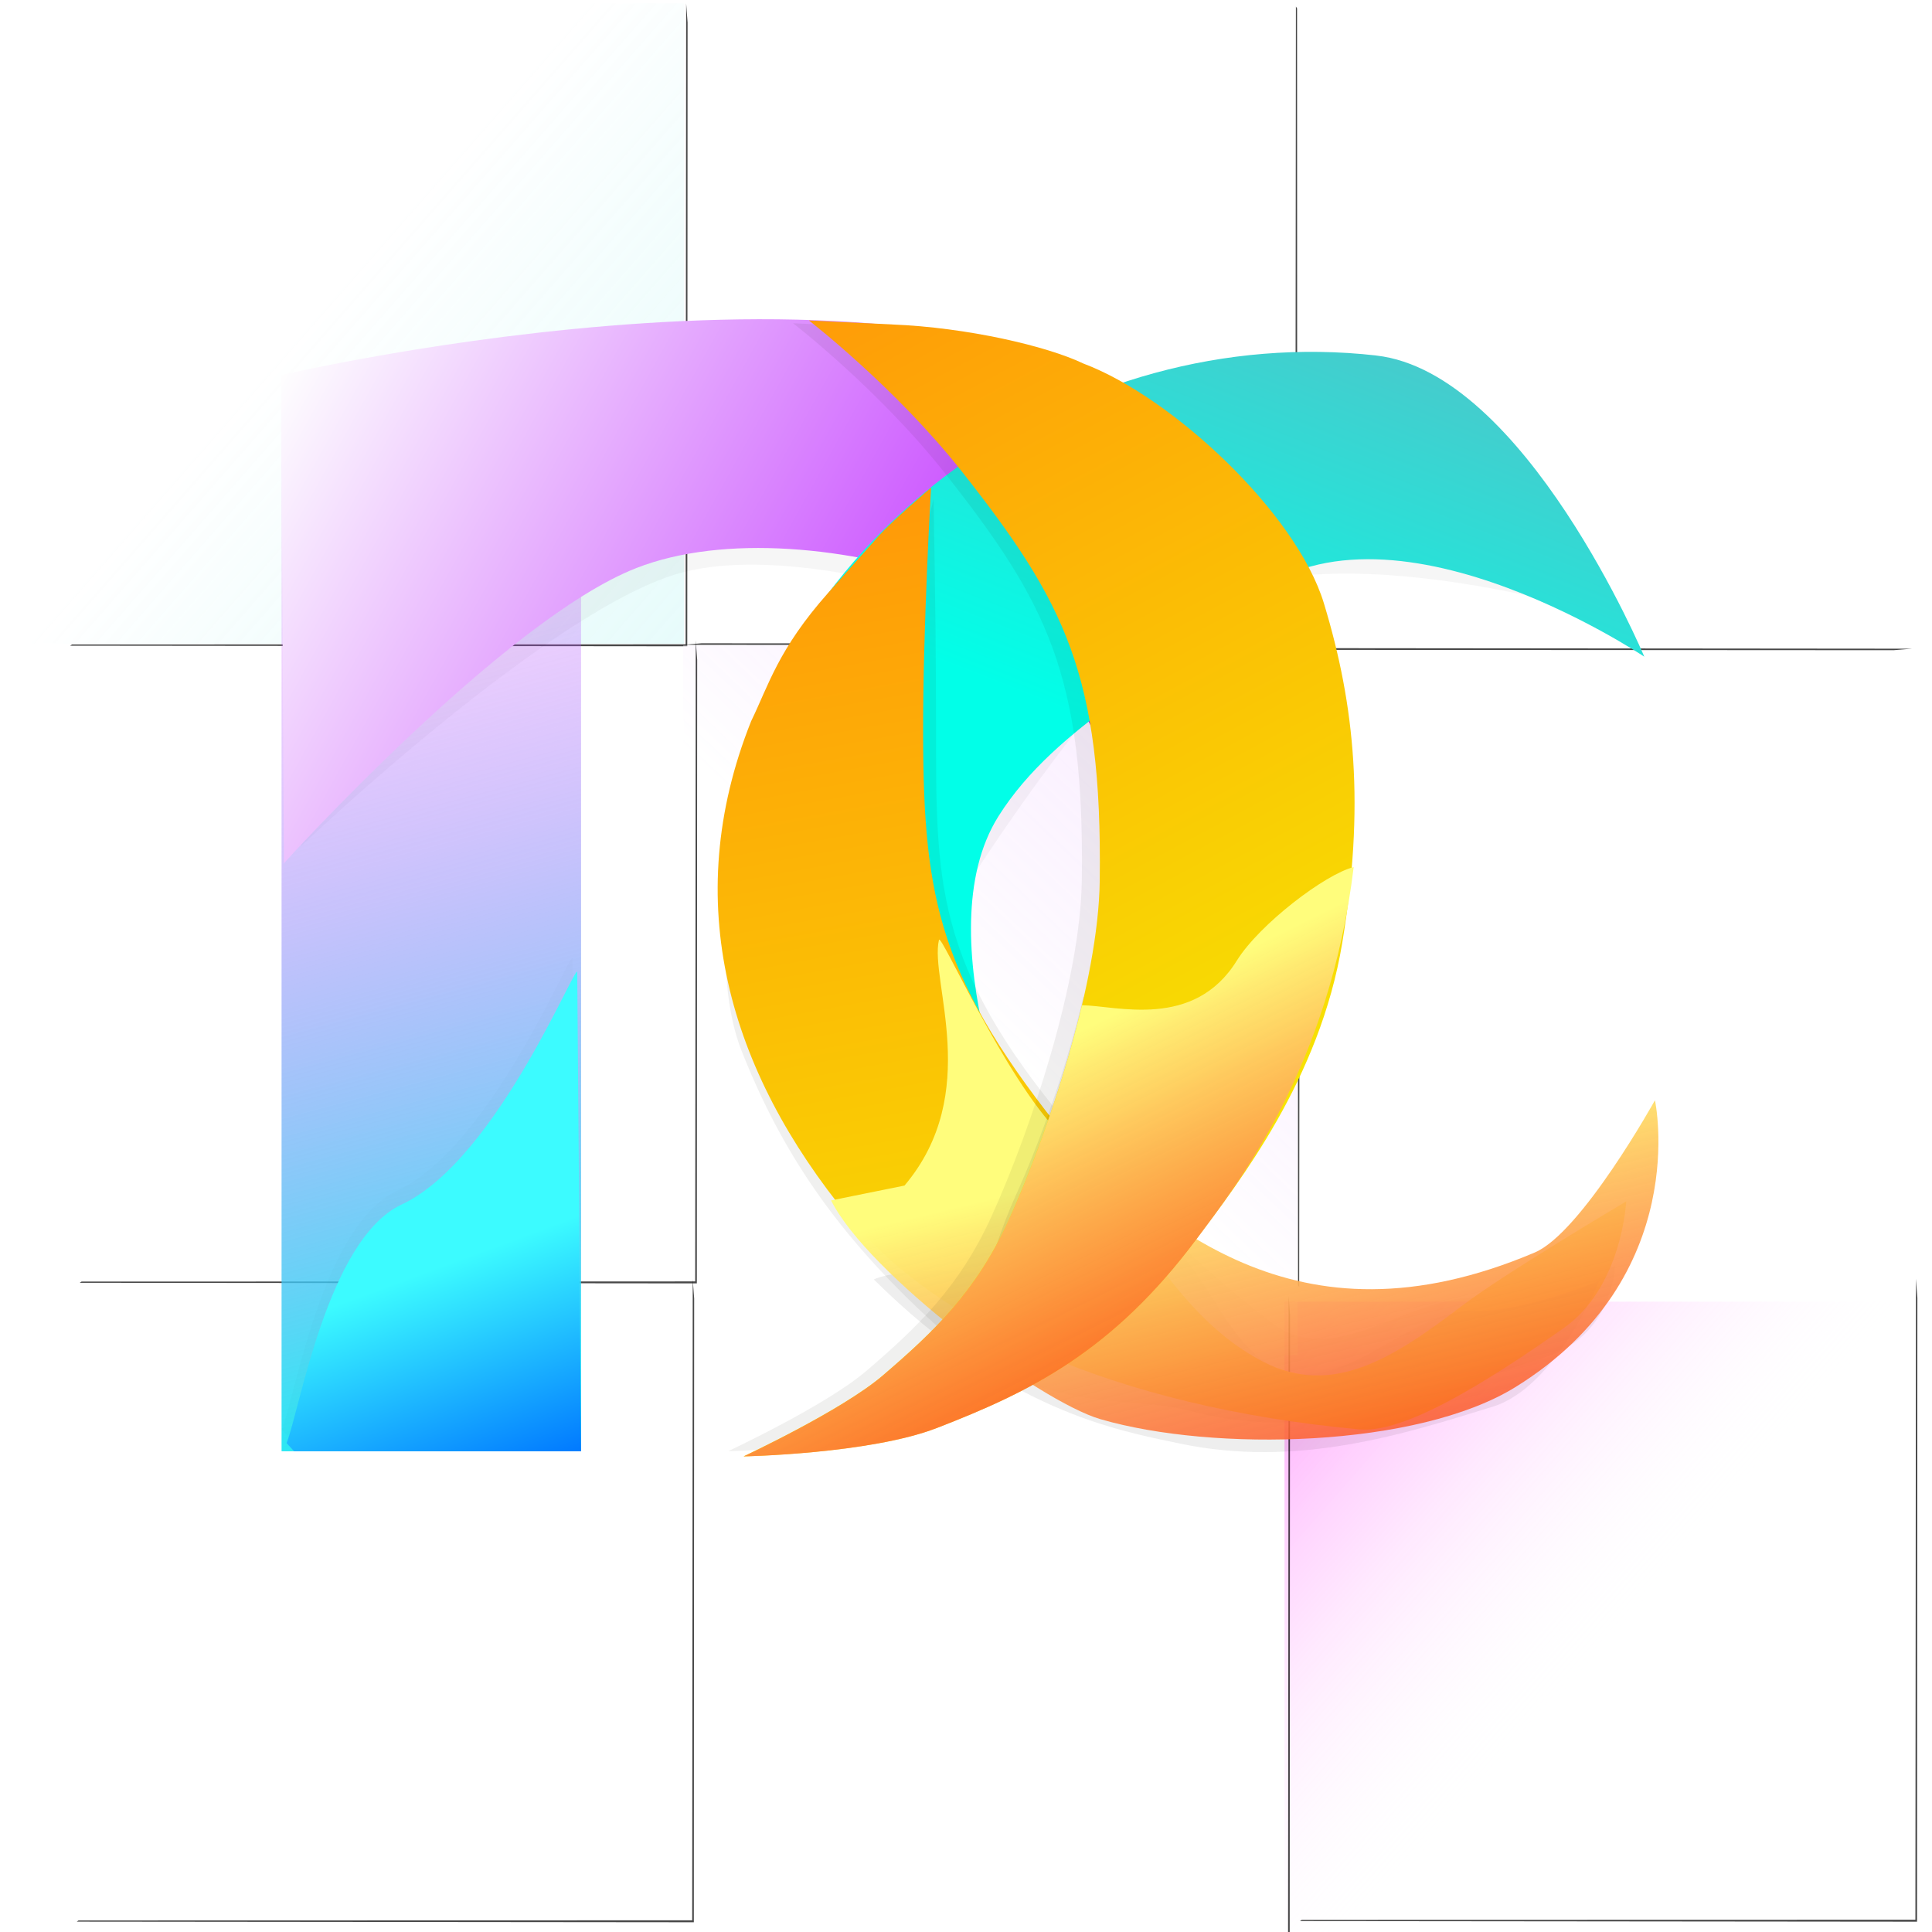 <?xml version="1.0" encoding="UTF-8" standalone="no"?>
<!-- Created with Inkscape (http://www.inkscape.org/) -->

<svg
   width="50mm"
   height="50mm"
   viewBox="0 0 50 50"
   version="1.1"
   id="svg5"
   inkscape:version="1.2.2 (732a01da63, 2022-12-09, custom)"
   sodipodi:docname="logo.svg"
   inkscape:export-filename="../45d7d416/logo.png"
   inkscape:export-xdpi="95.067619"
   inkscape:export-ydpi="95.067619"
   xmlns:inkscape="http://www.inkscape.org/namespaces/inkscape"
   xmlns:sodipodi="http://sodipodi.sourceforge.net/DTD/sodipodi-0.dtd"
   xmlns:xlink="http://www.w3.org/1999/xlink"
   xmlns="http://www.w3.org/2000/svg"
   xmlns:svg="http://www.w3.org/2000/svg">
  <sodipodi:namedview
     id="namedview7"
     pagecolor="#ffffff"
     bordercolor="#000000"
     borderopacity="0.25"
     inkscape:showpageshadow="2"
     inkscape:pageopacity="0.0"
     inkscape:pagecheckerboard="0"
     inkscape:deskcolor="#d1d1d1"
     inkscape:document-units="mm"
     showgrid="false"
     inkscape:zoom="2"
     inkscape:cx="29"
     inkscape:cy="89.25"
     inkscape:window-width="1600"
     inkscape:window-height="836"
     inkscape:window-x="0"
     inkscape:window-y="0"
     inkscape:window-maximized="1"
     inkscape:current-layer="layer1" />
  <defs
     id="defs2">
    <linearGradient
       inkscape:collect="always"
       id="linearGradient3489">
      <stop
         style="stop-color:#ff08f9;stop-opacity:1;"
         offset="0"
         id="stop3485" />
      <stop
         style="stop-color:#ffffff;stop-opacity:0;"
         offset="0.221"
         id="stop3487" />
    </linearGradient>
    <linearGradient
       inkscape:collect="always"
       id="linearGradient3304">
      <stop
         style="stop-color:#01ffe8;stop-opacity:1;"
         offset="0.451"
         id="stop3300" />
      <stop
         style="stop-color:#51c3c8;stop-opacity:1;"
         offset="1"
         id="stop3302" />
    </linearGradient>
    <linearGradient
       inkscape:collect="always"
       id="linearGradient3086">
      <stop
         style="stop-color:#fc0000;stop-opacity:0.765;"
         offset="0"
         id="stop3082" />
      <stop
         style="stop-color:#fffd7c;stop-opacity:1;"
         offset="1"
         id="stop3084" />
    </linearGradient>
    <linearGradient
       inkscape:collect="always"
       id="linearGradient3019">
      <stop
         style="stop-color:#f4fe00;stop-opacity:1;"
         offset="0"
         id="stop3015" />
      <stop
         style="stop-color:#ff9a08;stop-opacity:1;"
         offset="1"
         id="stop3017" />
    </linearGradient>
    <linearGradient
       inkscape:collect="always"
       id="linearGradient2871">
      <stop
         style="stop-color:#b201ff;stop-opacity:1;"
         offset="0"
         id="stop2867" />
      <stop
         style="stop-color:#fefefe;stop-opacity:1;"
         offset="1"
         id="stop2869" />
    </linearGradient>
    <linearGradient
       inkscape:collect="always"
       id="linearGradient2764">
      <stop
         style="stop-color:#0179ff;stop-opacity:1;"
         offset="0"
         id="stop2760" />
      <stop
         style="stop-color:#3cfbff;stop-opacity:1;"
         offset="0.847"
         id="stop2762" />
    </linearGradient>
    <linearGradient
       inkscape:collect="always"
       id="linearGradient2756">
      <stop
         style="stop-color:#0bf5f1;stop-opacity:1;"
         offset="0"
         id="stop2752" />
      <stop
         style="stop-color:#fd15ff;stop-opacity:0;"
         offset="1"
         id="stop2754" />
    </linearGradient>
    <linearGradient
       inkscape:collect="always"
       id="linearGradient1731">
      <stop
         style="stop-color:#ffffff;stop-opacity:1;"
         offset="0.207"
         id="stop1727" />
      <stop
         style="stop-color:#b410ff;stop-opacity:0;"
         offset="1"
         id="stop1729" />
    </linearGradient>
    <linearGradient
       inkscape:collect="always"
       id="linearGradient1725">
      <stop
         style="stop-color:#ffffff;stop-opacity:1;"
         offset="0.207"
         id="stop1721" />
      <stop
         style="stop-color:#00dad5;stop-opacity:0;"
         offset="1"
         id="stop1723" />
    </linearGradient>
    <linearGradient
       inkscape:collect="always"
       xlink:href="#linearGradient1725"
       id="linearGradient1025"
       x1="78.033"
       y1="124.689"
       x2="112.391"
       y2="156.072"
       gradientUnits="userSpaceOnUse"
       gradientTransform="matrix(1.246,0,0,1.299,-22.74,-40.432)" />
    <filter
       inkscape:collect="always"
       style="color-interpolation-filters:sRGB"
       id="filter1496"
       x="-0.003"
       y="-0.003"
       width="1.007"
       height="1.007">
      <feGaussianBlur
         inkscape:collect="always"
         stdDeviation="0.017"
         id="feGaussianBlur1498" />
    </filter>
    <filter
       inkscape:collect="always"
       style="color-interpolation-filters:sRGB"
       id="filter1496-5"
       x="-0.003"
       y="-0.003"
       width="1.007"
       height="1.007">
      <feGaussianBlur
         inkscape:collect="always"
         stdDeviation="0.017"
         id="feGaussianBlur1498-6" />
    </filter>
    <linearGradient
       inkscape:collect="always"
       xlink:href="#linearGradient1731"
       id="linearGradient1557"
       gradientUnits="userSpaceOnUse"
       x1="78.033"
       y1="124.689"
       x2="112.391"
       y2="156.072"
       gradientTransform="translate(16.695,7.844)" />
    <filter
       inkscape:collect="always"
       style="color-interpolation-filters:sRGB"
       id="filter1496-7"
       x="-0.003"
       y="-0.003"
       width="1.007"
       height="1.007">
      <feGaussianBlur
         inkscape:collect="always"
         stdDeviation="0.017"
         id="feGaussianBlur1498-0" />
    </filter>
    <filter
       inkscape:collect="always"
       style="color-interpolation-filters:sRGB"
       id="filter1496-7-6"
       x="-0.003"
       y="-0.003"
       width="1.007"
       height="1.007">
      <feGaussianBlur
         inkscape:collect="always"
         stdDeviation="0.017"
         id="feGaussianBlur1498-0-0" />
    </filter>
    <filter
       inkscape:collect="always"
       style="color-interpolation-filters:sRGB"
       id="filter1496-7-2"
       x="-0.003"
       y="-0.003"
       width="1.007"
       height="1.007">
      <feGaussianBlur
         inkscape:collect="always"
         stdDeviation="0.017"
         id="feGaussianBlur1498-0-6" />
    </filter>
    <linearGradient
       inkscape:collect="always"
       xlink:href="#linearGradient2756"
       id="linearGradient2758"
       x1="87.799"
       y1="159.909"
       x2="80.305"
       y2="131.889"
       gradientUnits="userSpaceOnUse"
       gradientTransform="translate(2.348,-0.516)" />
    <linearGradient
       inkscape:collect="always"
       xlink:href="#linearGradient2764"
       id="linearGradient2766"
       x1="87.844"
       y1="159.918"
       x2="85.488"
       y2="153.542"
       gradientUnits="userSpaceOnUse"
       gradientTransform="translate(2.348,-0.516)" />
    <filter
       inkscape:collect="always"
       style="color-interpolation-filters:sRGB"
       id="filter2863"
       x="-0.098"
       y="-0.06"
       width="1.196"
       height="1.121">
      <feGaussianBlur
         inkscape:collect="always"
         stdDeviation="0.312"
         id="feGaussianBlur2865" />
    </filter>
    <linearGradient
       inkscape:collect="always"
       xlink:href="#linearGradient2871"
       id="linearGradient2873"
       x1="102.62"
       y1="144.67"
       x2="80.047"
       y2="132.142"
       gradientUnits="userSpaceOnUse"
       gradientTransform="translate(2.348,-0.516)" />
    <filter
       inkscape:collect="always"
       style="color-interpolation-filters:sRGB"
       id="filter2920"
       x="-0.034"
       y="-0.061"
       width="1.069"
       height="1.122">
      <feGaussianBlur
         inkscape:collect="always"
         stdDeviation="0.322"
         id="feGaussianBlur2922" />
    </filter>
    <filter
       inkscape:collect="always"
       style="color-interpolation-filters:sRGB"
       id="filter3011"
       x="-0.022"
       y="-0.012"
       width="1.045"
       height="1.024">
      <feGaussianBlur
         inkscape:collect="always"
         stdDeviation="0.147"
         id="feGaussianBlur3013" />
    </filter>
    <linearGradient
       inkscape:collect="always"
       xlink:href="#linearGradient3019"
       id="linearGradient3021"
       x1="107.763"
       y1="160.133"
       x2="92.102"
       y2="130.809"
       gradientUnits="userSpaceOnUse"
       gradientTransform="translate(2.348,-0.516)" />
    <linearGradient
       inkscape:collect="always"
       xlink:href="#linearGradient3086"
       id="linearGradient3088"
       x1="107.474"
       y1="160.209"
       x2="101.761"
       y2="148.539"
       gradientUnits="userSpaceOnUse"
       gradientTransform="translate(2.348,-0.516)" />
    <filter
       inkscape:collect="always"
       style="color-interpolation-filters:sRGB"
       id="filter3141"
       x="-0.025"
       y="-0.023"
       width="1.05"
       height="1.045">
      <feGaussianBlur
         inkscape:collect="always"
         stdDeviation="0.146"
         id="feGaussianBlur3143" />
    </filter>
    <filter
       inkscape:collect="always"
       style="color-interpolation-filters:sRGB"
       id="filter2920-1"
       x="-0.037"
       y="-0.067"
       width="1.073"
       height="1.133">
      <feGaussianBlur
         inkscape:collect="always"
         stdDeviation="0.322"
         id="feGaussianBlur2922-2" />
    </filter>
    <filter
       inkscape:collect="always"
       style="color-interpolation-filters:sRGB"
       id="filter3011-1"
       x="-0.023"
       y="-0.013"
       width="1.047"
       height="1.026">
      <feGaussianBlur
         inkscape:collect="always"
         stdDeviation="0.147"
         id="feGaussianBlur3013-9" />
    </filter>
    <filter
       inkscape:collect="always"
       style="color-interpolation-filters:sRGB"
       id="filter3141-8"
       x="-0.022"
       y="-0.026"
       width="1.044"
       height="1.051">
      <feGaussianBlur
         inkscape:collect="always"
         stdDeviation="0.146"
         id="feGaussianBlur3143-4" />
    </filter>
    <linearGradient
       inkscape:collect="always"
       xlink:href="#linearGradient3304"
       id="linearGradient3274"
       gradientUnits="userSpaceOnUse"
       x1="102.62"
       y1="144.67"
       x2="81.127"
       y2="132.179"
       gradientTransform="matrix(-0.784,0.621,0.621,0.784,92.141,-25.325)" />
    <linearGradient
       inkscape:collect="always"
       xlink:href="#linearGradient3019"
       id="linearGradient3276"
       gradientUnits="userSpaceOnUse"
       x1="107.763"
       y1="160.133"
       x2="92.102"
       y2="130.809"
       gradientTransform="matrix(-0.784,0.621,0.621,0.784,92.141,-25.325)" />
    <linearGradient
       inkscape:collect="always"
       xlink:href="#linearGradient3086"
       id="linearGradient3278"
       gradientUnits="userSpaceOnUse"
       x1="107.474"
       y1="160.209"
       x2="101.761"
       y2="148.539"
       gradientTransform="matrix(-0.715,0.621,0.567,0.784,92.593,-27.573)" />
    <filter
       inkscape:collect="always"
       style="color-interpolation-filters:sRGB"
       id="filter1496-7-20"
       x="-0.003"
       y="-0.003"
       width="1.007"
       height="1.007">
      <feGaussianBlur
         inkscape:collect="always"
         stdDeviation="0.017"
         id="feGaussianBlur1498-0-61" />
    </filter>
    <filter
       inkscape:collect="always"
       style="color-interpolation-filters:sRGB"
       id="filter1496-7-5"
       x="-0.003"
       y="-0.003"
       width="1.007"
       height="1.007">
      <feGaussianBlur
         inkscape:collect="always"
         stdDeviation="0.017"
         id="feGaussianBlur1498-0-4" />
    </filter>
    <linearGradient
       inkscape:collect="always"
       xlink:href="#linearGradient3489"
       id="linearGradient3482"
       gradientUnits="userSpaceOnUse"
       gradientTransform="matrix(1.246,0,0,1.299,10.413,-6.829)"
       x1="78.033"
       y1="124.689"
       x2="112.391"
       y2="156.072" />
  </defs>
  <g
     inkscape:label="Layer 1"
     inkscape:groupmode="layer"
     id="layer1"
     transform="translate(-75.176,-121.825)">
    <rect
       style="opacity:0.462;fill:url(#linearGradient1025);fill-opacity:1;stroke-width:0.604"
       id="rect280"
       width="17.611"
       height="16.574"
       x="75.265"
       y="121.91" />
    <rect
       style="opacity:0.462;fill:url(#linearGradient3482);fill-opacity:1;stroke-width:0.604"
       id="rect280-7"
       width="17.611"
       height="16.574"
       x="108.419"
       y="155.512" />
    <path
       style="fill:#000000;fill-opacity:0.718;stroke-width:0.475;filter:url(#filter1496)"
       d="m 92.836,124.976 0.03,0.383 -0.007,12.426 -12.817,-0.012 0.037,-0.024 12.746,-0.003 z"
       id="path1224"
       transform="matrix(1.246,0,0,1.299,-22.74,-40.432)" />
    <g
       id="g1563"
       transform="matrix(0,-1.299,1.246,0,-72.64,280.793)">
      <rect
         style="opacity:0.462;fill:url(#linearGradient1557);fill-opacity:1;stroke-width:0.475"
         id="rect280-2"
         width="14.139"
         height="12.759"
         x="95.379"
         y="132.824" />
      <path
         style="fill:#000000;fill-opacity:0.718;stroke-width:0.475;filter:url(#filter1496-5)"
         d="m 109.531,132.82 0.03,0.383 -0.007,12.426 -12.817,-0.012 0.037,-0.024 12.746,-0.003 z"
         id="path1224-9" />
    </g>
    <path
       style="fill:#000000;fill-opacity:0.718;stroke-width:0.475;filter:url(#filter1496-7)"
       d="m 93.035,137.669 0.03,0.383 -0.007,12.426 -12.817,-0.012 0.037,-0.024 12.746,-0.003 z"
       id="path1224-3"
       transform="matrix(1.246,0,0,1.299,-22.74,-40.432)" />
    <path
       style="fill:#000000;fill-opacity:0.718;stroke-width:0.475;filter:url(#filter1496-7-20)"
       d="m 93.035,137.669 0.03,0.383 -0.007,12.426 -12.817,-0.012 0.037,-0.024 12.746,-0.003 z"
       id="path1224-3-5"
       transform="matrix(1.246,0,0,1.299,-7.397,-23.478)" />
    <path
       style="fill:#000000;fill-opacity:0.718;stroke-width:0.475;filter:url(#filter1496-7-6)"
       d="m 118.379,150.386 0.03,0.383 -0.007,12.426 -12.817,-0.012 0.037,-0.024 12.746,-0.003 z"
       id="path1224-3-6"
       transform="matrix(1.246,0,0,1.299,-22.74,-40.432)" />
    <path
       style="fill:#000000;fill-opacity:0.718;stroke-width:0.475;filter:url(#filter1496-7-2)"
       d="m 90.576,154.24 0.03,0.383 -0.007,12.426 -12.817,-0.012 0.037,-0.024 12.746,-0.003 z"
       id="path1224-3-1"
       transform="matrix(0,1.299,-1.246,0,316.842,20.955)" />
    <path
       id="rect2653-8"
       style="opacity:0.187;mix-blend-mode:normal;fill:#000000;fill-opacity:1;stroke-width:0.475;filter:url(#filter2920)"
       d="m 80.244,132.787 h 22.484 v 6.674 c 0,0 -7.759,-3.944 -11.946,-2.721 -3.531,1.032 -10.47,8.682 -10.47,8.682 z"
       sodipodi:nodetypes="cccscc"
       transform="matrix(0.945,0,0,0.816,7.081,25.051)" />
    <rect
       style="fill:url(#linearGradient2758);fill-opacity:1;stroke-width:0.475"
       id="rect2521"
       width="7.751"
       height="27.849"
       x="82.463"
       y="131.535" />
    <path
       id="path2577-9"
       style="opacity:0.114;mix-blend-mode:normal;fill:#000000;fill-opacity:1;stroke-width:0.475;filter:url(#filter2863)"
       d="m 89.993,146.664 c 0.082,-0.589 -2.031,4.835 -4.567,5.992 -1.9,0.923 -2.614,5.313 -2.955,6.163 l 0.194,0.213 h 7.427 z"
       sodipodi:nodetypes="cccccc" />
    <path
       id="path2577"
       style="fill:url(#linearGradient2766);fill-opacity:1;stroke-width:0.475"
       d="m 90.115,147.016 c 0.082,-0.589 -2.031,4.835 -4.567,5.992 -1.9,0.923 -2.614,5.313 -2.955,6.163 l 0.194,0.213 h 7.427 z"
       sodipodi:nodetypes="cccccc" />
    <path
       id="rect2653"
       style="fill:url(#linearGradient2873);fill-opacity:1;stroke-width:0.475"
       d="m 82.454,131.533 c 0,0 17.346,-4.071 23.445,1.448 3.188,2.885 -1.025,11.451 -1.025,11.451 0,0 -1.551,-6.3 -5.014,-7.524 -2.667,-0.942 -5.956,-1.267 -8.218,-0.381 -3.425,1.342 -9.12,7.641 -9.12,7.641 z"
       sodipodi:nodetypes="cscsscc" />
    <path
       id="rect2653-8-3"
       style="opacity:0.187;mix-blend-mode:normal;fill:#000000;fill-opacity:1;stroke-width:0.475;filter:url(#filter2920-1)"
       d="m 82.367,135.467 20.361,-2.68 v 6.674 c 0,0 -7.571,-3.444 -11.888,-3.572 -4.232,-0.126 -9.251,8.489 -9.251,8.489 z"
       sodipodi:nodetypes="cccscc"
       transform="matrix(-0.741,0.587,0.506,0.639,104.303,-2.344)" />
    <path
       id="rect2653-6"
       style="fill:url(#linearGradient3274);fill-opacity:1;stroke-width:0.475"
       d="m 110.791,131.025 c -7.791,-0.878 -15.592,4.48 -16.947,12.593 -0.708,4.241 7.913,8.341 7.913,8.341 0,0 -2.696,-5.902 -0.74,-9.011 1.506,-2.394 4.465,-3.705 6.206,-5.4 3.518,-3.426 10.507,1.272 10.507,1.272 0,0 -3.086,-7.36 -6.938,-7.794 z"
       sodipodi:nodetypes="sscsscs" />
    <path
       style="opacity:0.249;mix-blend-mode:normal;fill:#1a1000;fill-opacity:1;stroke-width:0.475;filter:url(#filter3011-1)"
       d="m 95.408,130.605 c 1.947,0.078 4.016,0.563 4.948,1.011 2.292,0.862 5.515,3.864 6.226,6.207 0.81,2.667 1.055,5.266 0.474,8.788 -0.581,3.522 -2.731,4.415 -3.825,5.882 -2.187,2.933 -5.678,3.676 -8.091,4.611 -1.735,0.672 -2.917,-0.73 -2.917,-0.73 0,0 2.318,-0.693 3.373,-1.597 1.314,-1.126 4.061,-0.81 4.565,-2.783 0.631,-2.467 0.924,-5.15 0.959,-7.784 0.07,-5.331 -1.439,-6.902 -4.098,-10.276 -1.719,-2.18 -3.289,-4.253 -3.289,-4.253 0,0 1.086,0.899 1.676,0.923 z"
       id="path2924-9-1"
       sodipodi:nodetypes="scsssscsssscss"
       transform="matrix(-0.778,0.617,0.617,0.778,92.246,-23.982)" />
    <path
       style="fill:url(#linearGradient3276);fill-opacity:1;stroke-width:0.475"
       d="m 96.609,137.168 c -1.294,1.458 -1.542,2.392 -1.994,3.322 -1.867,4.681 -0.575,9.049 2.531,12.835 2.265,2.76 6.864,4.908 13.213,5.493 1.131,0.104 3.171,-1.136 5.288,-2.624 1.512,-1.063 1.615,-3.277 1.615,-3.277 0,0 -3.134,1.854 -4.239,2.695 -1.764,1.342 -3.349,2.386 -5.159,1.453 -2.22,-1.145 -3.352,-3.679 -5.015,-5.723 -3.364,-4.136 -3.774,-6.22 -3.783,-10.515 -0.006,-2.776 0.206,-6.381 0.206,-6.381 0,0 -0.986,0.833 -1.378,1.275 z"
       id="path2924-0"
       sodipodi:nodetypes="scssscsssscss" />
    <path
       id="path3077-6-6"
       style="opacity:0.817;fill:#000000;fill-opacity:0.103;stroke-width:0.475;filter:url(#filter3141-8)"
       d="m 108.003,144.462 c -0.729,0.178 -2.439,1.478 -3.024,2.421 -1.112,1.792 -3.116,1.165 -4.007,1.153 -0.474,2.007 0.457,3.815 -0.199,5.266 -0.84,1.855 -4.017,1.089 -5.331,2.215 -1.055,0.904 -3.274,1.522 -3.274,1.522 0,0 2.77,1.583 4.504,0.911 2.413,-0.935 5.335,-2.026 7.489,-4.618 1.134,-1.364 3.217,-3.696 3.842,-8.87 z"
       sodipodi:nodetypes="cscsscssc"
       transform="matrix(-0.728,0.576,0.576,0.728,93.207,-12.441)" />
    <path
       id="path3077-3"
       style="fill:url(#linearGradient3278);fill-opacity:1;stroke-width:0.454"
       d="m 98.585,152.507 c 2.027,-2.398 0.643,-5.301 0.891,-6.357 0.048,-0.205 1.692,3.558 3.125,5.007 2.595,2.182 6.009,5.75 12.295,3.082 1.208,-0.513 3.11,-3.939 3.11,-3.939 0,0 0.988,4.566 -3.6,7.416 -2.542,1.579 -7.825,1.688 -10.748,0.838 -1.597,-0.464 -6.017,-3.757 -6.974,-5.662 z"
       sodipodi:nodetypes="cscscsscc" />
    <path
       style="opacity:0.249;mix-blend-mode:normal;fill:#1a1000;fill-opacity:1;stroke-width:0.475;filter:url(#filter3011)"
       d="m 95.408,130.605 c 1.947,0.078 4.016,0.563 4.948,1.011 2.292,0.862 5.515,3.864 6.226,6.207 0.81,2.667 1.055,5.266 0.474,8.788 -0.581,3.522 -2.669,6.184 -3.763,7.65 -2.187,2.933 -4.313,3.966 -6.726,4.901 -1.735,0.672 -5.004,0.736 -5.004,0.736 0,0 2.548,-1.19 3.603,-2.093 1.314,-1.126 2.425,-2.181 3.265,-4.036 1.03,-2.276 2.314,-6.125 2.349,-8.76 0.07,-5.331 -0.903,-7.219 -3.563,-10.592 -1.719,-2.18 -3.964,-3.916 -3.964,-3.916 0,0 1.565,0.079 2.155,0.103 z"
       id="path2924-9"
       sodipodi:nodetypes="scsssscsssscss"
       transform="matrix(0.993,0,0,0.993,3.099,0.602)" />
    <path
       id="path3077-6"
       style="opacity:0.817;fill:#000000;fill-opacity:0.103;stroke-width:0.475;filter:url(#filter3141)"
       d="m 108.003,144.462 c -0.729,0.178 -2.439,1.478 -3.024,2.421 -1.112,1.792 -3.116,1.165 -4.007,1.153 -0.474,2.007 -1.232,4.097 -1.889,5.548 -0.84,1.855 -0.98,3.555 -2.294,4.681 -1.055,0.904 -2.765,1.746 -2.765,1.746 0,0 1.462,-0.362 3.196,-1.034 2.413,-0.935 4.539,-1.968 6.726,-4.9 1.06,-1.422 3.433,-4.44 4.058,-9.614 z"
       sodipodi:nodetypes="cscsscssc"
       transform="matrix(0.928,0,0,0.928,9.511,10.246)" />
    <path
       style="fill:url(#linearGradient3021);fill-opacity:1;stroke-width:0.475"
       d="m 98.265,130.222 c 1.947,0.078 4.016,0.563 4.948,1.011 2.292,0.862 5.515,3.864 6.226,6.207 0.81,2.667 1.055,5.266 0.474,8.788 -0.581,3.522 -2.669,6.184 -3.763,7.65 -2.187,2.933 -4.313,3.966 -6.726,4.901 -1.735,0.672 -5.004,0.736 -5.004,0.736 0,0 2.548,-1.19 3.603,-2.093 1.314,-1.126 2.425,-2.181 3.265,-4.036 1.03,-2.276 2.314,-6.125 2.349,-8.76 0.07,-5.331 -0.903,-7.219 -3.563,-10.592 -1.719,-2.18 -3.964,-3.916 -3.964,-3.916 0,0 1.565,0.079 2.155,0.103 z"
       id="path2924"
       sodipodi:nodetypes="scsssscsssscss" />
    <path
       id="path3077"
       style="fill:url(#linearGradient3088);fill-opacity:1;stroke-width:0.475"
       d="m 110.208,144.266 c -0.729,0.178 -2.439,1.478 -3.024,2.421 -1.112,1.792 -3.116,1.165 -4.007,1.153 -0.474,2.007 -1.232,4.097 -1.889,5.548 -0.84,1.855 -1.951,2.91 -3.265,4.036 -1.055,0.904 -3.602,2.093 -3.602,2.093 0,0 3.269,-0.064 5.004,-0.736 2.413,-0.935 4.539,-1.968 6.726,-4.9 1.06,-1.422 3.433,-4.44 4.058,-9.614 z"
       sodipodi:nodetypes="cscsscssc" />
    <path
       style="fill:#000000;fill-opacity:0.718;stroke-width:0.475;filter:url(#filter1496-7-5)"
       d="m 93.035,137.669 0.03,0.383 -0.007,12.426 -12.817,-0.012 0.037,-0.024 12.746,-0.003 z"
       id="path1224-3-7"
       transform="matrix(1.246,0,0,1.299,-22.818,-23.898)" />
  </g>
</svg>
